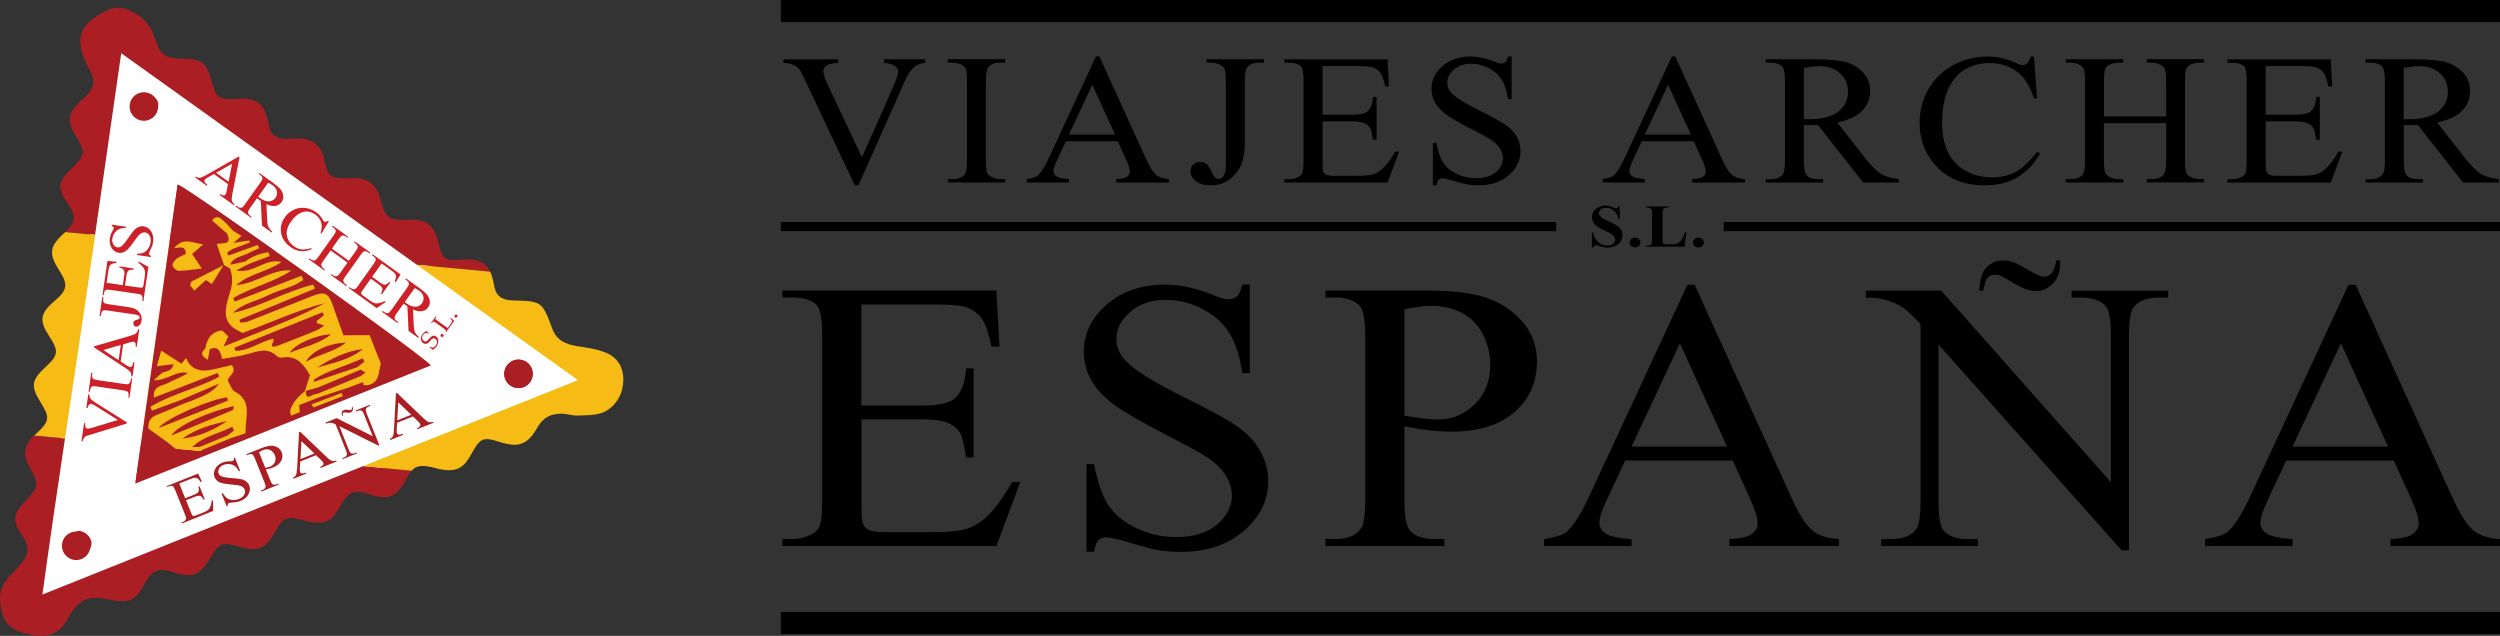 <?xml version="1.0" encoding="UTF-8"?>
<svg id="Layer_1" xmlns="http://www.w3.org/2000/svg" width="420.4" height="106.93" version="1.1" viewBox="0 0 420.4 106.93">
  <rect x="0" y="0" width="420.4" height="106.93" fill="#333333" stroke="none"/>
  <!-- Generator: Adobe Illustrator 29.8.2, SVG Export Plug-In . SVG Version: 2.1.1 Build 3)  -->
  <defs>
    <style>
      .st0 {
        fill: none;
      }

      .st1 {
        fill: #cc2128;
      }

      .st2 {
        fill: #f7bb16;
      }

      .st3 {
        fill: #ab1f24;
      }

      .st4 {
        fill: #fff;
      }

      .st5 {
        fill: #cd2028;
      }
    </style>
  </defs>
  <rect x="131.31" width="289.09" height="3.72"/>
  <rect x="131.31" y="102.9" width="289.09" height="3.72"/>
  <g>
    <path d="M155.57,9.97v.57c-.8.13-1.4.37-1.81.7-.59.5-1.11,1.26-1.56,2.29l-7.85,17.63h-.61l-8.43-17.85c-.43-.92-.74-1.48-.91-1.68-.28-.32-.62-.56-1.02-.74-.4-.18-.95-.29-1.63-.34v-.57h9.2v.57c-1.04.09-1.72.25-2.03.49s-.46.53-.46.9c0,.51.25,1.3.76,2.38l5.73,12.14,5.31-11.99c.52-1.18.78-2,.78-2.46,0-.3-.16-.58-.48-.85-.32-.27-.86-.46-1.63-.57-.06-.01-.15-.03-.28-.05v-.57h6.94Z"/>
    <path d="M169.03,30.12v.56h-9.65v-.56h.8c.93,0,1.6-.25,2.03-.75.27-.33.4-1.11.4-2.35v-13.38c0-1.05-.07-1.74-.22-2.08-.11-.25-.34-.47-.68-.66-.49-.24-1-.37-1.53-.37h-.8v-.57h9.65v.57h-.81c-.92,0-1.59.25-2.01.75-.28.33-.42,1.11-.42,2.35v13.38c0,1.05.07,1.74.22,2.08.11.25.34.47.7.66.48.24.98.37,1.51.37h.81Z"/>
    <path d="M187.96,23.75h-8.72l-1.53,3.27c-.38.8-.56,1.41-.56,1.8,0,.32.16.59.49.83.33.24,1.03.39,2.12.47v.56h-7.09v-.56c.94-.15,1.55-.35,1.83-.6.56-.49,1.19-1.48,1.88-2.98l7.92-17.04h.58l7.84,17.23c.63,1.39,1.2,2.28,1.72,2.7.52.41,1.23.64,2.15.7v.56h-8.88v-.56c.9-.04,1.5-.18,1.82-.41.32-.23.47-.52.47-.86,0-.45-.22-1.16-.66-2.12l-1.36-2.98ZM187.5,22.62l-3.82-8.37-3.92,8.37h7.74Z"/>
    <path d="M202.9,10.54v-.57h9.65v.57h-.81c-.92,0-1.59.25-2.01.75-.27.33-.4,1.11-.4,2.35v10.13c0,1.56-.19,2.82-.56,3.79-.37.97-1.01,1.81-1.92,2.53-.91.72-2,1.08-3.29,1.08-1.04,0-1.86-.24-2.46-.71s-.9-1.02-.9-1.63c0-.5.14-.88.42-1.13.37-.32.79-.47,1.28-.47.35,0,.67.11.96.32.28.21.64.78,1.07,1.71.25.55.58.82.98.82.3,0,.58-.17.84-.5.26-.34.39-.93.39-1.79v-14.14c0-1.05-.07-1.74-.22-2.08-.11-.25-.34-.47-.7-.66-.48-.24-.98-.37-1.51-.37h-.81Z"/>
    <path d="M222.4,11.1v8.19h4.95c1.28,0,2.14-.18,2.57-.53.58-.47.9-1.29.96-2.47h.61v7.21h-.61c-.16-1.01-.31-1.65-.46-1.94-.2-.36-.53-.64-.98-.84-.45-.2-1.15-.31-2.09-.31h-4.95v6.83c0,.92.04,1.47.13,1.67s.24.36.46.47.64.18,1.26.18h3.82c1.27,0,2.2-.08,2.77-.24s1.13-.48,1.66-.96c.69-.63,1.39-1.58,2.11-2.86h.66l-1.94,5.19h-17.35v-.56h.8c.53,0,1.04-.12,1.51-.35.35-.16.59-.41.72-.73.13-.33.19-.99.19-2v-13.46c0-1.31-.14-2.12-.43-2.43-.4-.41-1.06-.61-1.99-.61h-.8v-.57h17.35l.25,4.54h-.65c-.23-1.09-.49-1.84-.77-2.25-.28-.41-.7-.72-1.25-.93-.44-.15-1.22-.23-2.34-.23h-6.18Z"/>
    <path d="M254.2,9.5v7.16h-.61c-.2-1.37-.56-2.47-1.07-3.28-.52-.81-1.25-1.46-2.2-1.94-.95-.48-1.94-.72-2.96-.72-1.15,0-2.1.32-2.86.97-.75.65-1.13,1.38-1.13,2.21,0,.63.24,1.21.71,1.73.69.76,2.32,1.78,4.9,3.05,2.1,1.04,3.54,1.84,4.31,2.39.77.56,1.36,1.21,1.78,1.96.41.75.62,1.54.62,2.37,0,1.57-.66,2.92-1.98,4.06-1.32,1.14-3.02,1.7-5.11,1.7-.65,0-1.27-.05-1.84-.14-.34-.05-1.05-.24-2.13-.56-1.08-.32-1.76-.48-2.05-.48s-.5.08-.66.23c-.16.15-.28.47-.36.95h-.61v-7.1h.61c.29,1.49.67,2.6,1.16,3.34s1.23,1.35,2.23,1.84c1,.49,2.1.73,3.3.73,1.38,0,2.48-.34,3.28-1.01.8-.67,1.2-1.47,1.2-2.38,0-.51-.15-1.02-.46-1.54-.3-.52-.78-1-1.42-1.45-.43-.31-1.61-.95-3.54-1.95-1.93-.99-3.3-1.78-4.11-2.38-.81-.59-1.43-1.24-1.85-1.96s-.63-1.5-.63-2.35c0-1.49.62-2.77,1.86-3.84s2.82-1.61,4.73-1.61c1.2,0,2.46.27,3.8.81.62.25,1.06.38,1.31.38.29,0,.52-.08.71-.24.18-.16.33-.48.44-.95h.61Z"/>
    <path d="M284.8,23.75h-8.72l-1.53,3.27c-.38.8-.56,1.41-.56,1.8,0,.32.16.59.49.83.33.24,1.03.39,2.12.47v.56h-7.09v-.56c.94-.15,1.55-.35,1.83-.6.56-.49,1.19-1.48,1.88-2.98l7.92-17.04h.58l7.84,17.23c.63,1.39,1.2,2.28,1.72,2.7.52.41,1.23.64,2.15.7v.56h-8.88v-.56c.9-.04,1.5-.18,1.82-.41.32-.23.47-.52.47-.86,0-.45-.22-1.16-.66-2.12l-1.36-2.98ZM284.33,22.62l-3.82-8.37-3.92,8.37h7.74Z"/>
    <path d="M319.32,30.68h-6.01l-7.62-9.68c-.56.02-1.02.03-1.38.03-.14,0-.3,0-.46,0-.17,0-.34-.01-.51-.02v6.02c0,1.3.16,2.11.46,2.43.42.45,1.05.67,1.89.67h.88v.56h-9.65v-.56h.85c.95,0,1.63-.29,2.04-.86.23-.32.35-1.06.35-2.25v-13.38c0-1.3-.16-2.11-.46-2.43-.43-.45-1.07-.67-1.93-.67h-.85v-.57h8.2c2.39,0,4.15.16,5.29.48,1.13.32,2.1.91,2.89,1.77.79.86,1.19,1.89,1.19,3.08,0,1.27-.45,2.38-1.35,3.31-.9.94-2.3,1.6-4.19,1.99l4.65,5.94c1.06,1.36,1.98,2.27,2.74,2.72.76.45,1.76.73,2.99.86v.56ZM303.34,20.04c.21,0,.39,0,.55,0,.16,0,.28,0,.38,0,2.15,0,3.77-.43,4.86-1.28,1.09-.86,1.63-1.94,1.63-3.27s-.44-2.34-1.32-3.15c-.88-.81-2.04-1.21-3.49-1.21-.64,0-1.51.1-2.61.29v8.61Z"/>
    <path d="M342.04,9.5l.51,7.04h-.51c-.69-2.11-1.67-3.62-2.94-4.55-1.27-.93-2.8-1.39-4.58-1.39-1.49,0-2.84.35-4.05,1.05-1.21.7-2.16,1.81-2.85,3.34-.69,1.53-1.04,3.43-1.04,5.7,0,1.87.33,3.5.98,4.87s1.64,2.43,2.95,3.16c1.31.73,2.81,1.1,4.49,1.1,1.46,0,2.75-.29,3.87-.86s2.35-1.72,3.69-3.43l.51.31c-1.13,1.84-2.45,3.19-3.95,4.05s-3.29,1.28-5.36,1.28c-3.73,0-6.62-1.27-8.67-3.82-1.53-1.89-2.29-4.12-2.29-6.69,0-2.07.5-3.97,1.51-5.7s2.39-3.07,4.16-4.02c1.76-.95,3.69-1.43,5.79-1.43,1.63,0,3.23.37,4.81,1.1.46.22.8.34,1,.34.3,0,.56-.1.78-.29.29-.27.49-.66.61-1.15h.58Z"/>
    <path d="M353.79,19.58h10.46v-5.93c0-1.06-.07-1.76-.22-2.09-.11-.25-.34-.47-.7-.66-.48-.24-.98-.37-1.51-.37h-.8v-.57h9.63v.57h-.8c-.53,0-1.04.12-1.51.35-.35.16-.59.41-.72.74-.13.33-.19,1.01-.19,2.02v13.36c0,1.05.07,1.74.22,2.08.11.25.34.47.68.66.49.24,1,.37,1.53.37h.8v.56h-9.63v-.56h.8c.92,0,1.59-.25,2.01-.75.28-.33.42-1.11.42-2.35v-6.31h-10.46v6.31c0,1.05.07,1.74.22,2.08.11.25.34.47.7.66.48.24.98.37,1.51.37h.81v.56h-9.65v-.56h.8c.93,0,1.6-.25,2.03-.75.27-.33.4-1.11.4-2.35v-13.36c0-1.06-.07-1.76-.22-2.09-.11-.25-.34-.47-.68-.66-.49-.24-1-.37-1.53-.37h-.8v-.57h9.65v.57h-.81c-.53,0-1.04.12-1.51.35-.34.16-.58.41-.71.74-.13.33-.2,1.01-.2,2.02v5.93Z"/>
    <path d="M381.01,11.1v8.19h4.95c1.28,0,2.14-.18,2.57-.53.58-.47.9-1.29.96-2.47h.61v7.21h-.61c-.16-1.01-.31-1.65-.46-1.94-.2-.36-.53-.64-.98-.84-.45-.2-1.15-.31-2.09-.31h-4.95v6.83c0,.92.04,1.47.13,1.67s.24.36.46.47.64.18,1.26.18h3.82c1.27,0,2.2-.08,2.77-.24s1.13-.48,1.66-.96c.69-.63,1.39-1.58,2.11-2.86h.66l-1.94,5.19h-17.35v-.56h.8c.53,0,1.04-.12,1.51-.35.35-.16.59-.41.72-.73.13-.33.19-.99.19-2v-13.46c0-1.31-.14-2.12-.43-2.43-.4-.41-1.06-.61-1.99-.61h-.8v-.57h17.35l.25,4.54h-.65c-.23-1.09-.49-1.84-.77-2.25-.28-.41-.7-.72-1.25-.93-.44-.15-1.22-.23-2.34-.23h-6.18Z"/>
    <path d="M420.2,30.68h-6.01l-7.62-9.68c-.56.02-1.02.03-1.38.03-.14,0-.3,0-.46,0-.17,0-.34-.01-.51-.02v6.02c0,1.3.16,2.11.46,2.43.42.45,1.05.67,1.89.67h.88v.56h-9.65v-.56h.85c.95,0,1.63-.29,2.04-.86.23-.32.35-1.06.35-2.25v-13.38c0-1.3-.16-2.11-.46-2.43-.43-.45-1.07-.67-1.93-.67h-.85v-.57h8.2c2.39,0,4.15.16,5.29.48,1.13.32,2.1.91,2.89,1.77.79.86,1.19,1.89,1.19,3.08,0,1.27-.45,2.38-1.35,3.31-.9.94-2.3,1.6-4.19,1.99l4.65,5.94c1.06,1.36,1.98,2.27,2.74,2.72.76.45,1.76.73,2.99.86v.56ZM404.21,20.04c.21,0,.39,0,.55,0,.16,0,.28,0,.38,0,2.15,0,3.77-.43,4.86-1.28,1.09-.86,1.63-1.94,1.63-3.27s-.44-2.34-1.32-3.15c-.88-.81-2.04-1.21-3.49-1.21-.64,0-1.51.1-2.61.29v8.61Z"/>
  </g>
  <g>
    <path d="M144.85,51.21v16.98h10.26c2.66,0,4.44-.37,5.34-1.11,1.19-.97,1.86-2.68,2-5.13h1.27v14.95h-1.27c-.32-2.09-.64-3.43-.96-4.02-.41-.74-1.09-1.32-2.03-1.74-.94-.42-2.39-.63-4.34-.63h-10.26v14.16c0,1.9.09,3.06.28,3.47s.5.74.96.98c.46.24,1.33.36,2.62.36h7.92c2.64,0,4.56-.17,5.75-.51s2.34-1,3.44-2c1.42-1.31,2.88-3.28,4.37-5.92h1.38l-4.03,10.77h-35.98v-1.17h1.65c1.1,0,2.15-.24,3.13-.73.73-.34,1.23-.84,1.5-1.52s.4-2.06.4-4.15v-27.91c0-2.72-.3-4.4-.9-5.04-.83-.84-2.2-1.27-4.13-1.27h-1.65v-1.17h35.98l.52,9.41h-1.34c-.48-2.26-1.02-3.81-1.6-4.66-.58-.84-1.45-1.49-2.6-1.93-.92-.32-2.54-.47-4.86-.47h-12.81Z"/>
    <path d="M210.17,47.88v14.86h-1.27c-.41-2.85-1.15-5.12-2.22-6.81s-2.59-3.03-4.56-4.02c-1.97-.99-4.02-1.49-6.13-1.49-2.39,0-4.36.67-5.92,2.01-1.56,1.34-2.34,2.87-2.34,4.58,0,1.31.49,2.5,1.48,3.58,1.42,1.58,4.81,3.7,10.16,6.33,4.36,2.15,7.34,3.81,8.93,4.96s2.82,2.51,3.68,4.07c.86,1.56,1.29,3.2,1.29,4.91,0,3.25-1.37,6.06-4.11,8.41-2.74,2.35-6.27,3.53-10.59,3.53-1.35,0-2.63-.1-3.82-.29-.71-.11-2.19-.49-4.42-1.16-2.24-.67-3.66-1-4.25-1s-1.03.16-1.36.47c-.33.32-.58.97-.74,1.96h-1.27v-14.73h1.27c.6,3.08,1.4,5.39,2.41,6.92,1.01,1.53,2.55,2.8,4.63,3.82,2.08,1.01,4.36,1.52,6.83,1.52,2.87,0,5.14-.7,6.8-2.09,1.66-1.39,2.5-3.04,2.5-4.94,0-1.06-.32-2.12-.95-3.2-.63-1.08-1.61-2.08-2.94-3.01-.89-.63-3.34-1.98-7.33-4.04s-6.83-3.7-8.52-4.93-2.97-2.58-3.84-4.05c-.87-1.48-1.31-3.1-1.31-4.88,0-3.08,1.29-5.74,3.86-7.97,2.57-2.23,5.84-3.34,9.81-3.34,2.48,0,5.11.56,7.88,1.68,1.29.53,2.19.79,2.72.79.6,0,1.08-.16,1.46-.49.38-.33.68-.99.91-1.98h1.27Z"/>
    <path d="M236.17,71.7v12.51c0,2.7.32,4.38.96,5.04.87.93,2.19,1.39,3.96,1.39h1.79v1.17h-20v-1.17h1.76c1.97,0,3.39-.59,4.24-1.77.46-.65.69-2.21.69-4.66v-27.75c0-2.7-.31-4.38-.93-5.04-.9-.93-2.23-1.39-3.99-1.39h-1.76v-1.17h17.11c4.18,0,7.47.4,9.88,1.19s4.44,2.13,6.09,4.01c1.65,1.88,2.48,4.11,2.48,6.68,0,3.51-1.26,6.36-3.77,8.55-2.51,2.2-6.07,3.29-10.66,3.29-1.12,0-2.34-.07-3.65-.22-1.31-.15-2.71-.37-4.2-.67ZM236.17,69.9c1.22.21,2.29.37,3.24.47.94.11,1.74.16,2.41.16,2.39,0,4.45-.85,6.18-2.55,1.73-1.7,2.6-3.9,2.6-6.6,0-1.86-.41-3.58-1.24-5.18-.83-1.59-2-2.79-3.51-3.58-1.52-.79-3.24-1.19-5.17-1.19-1.17,0-2.67.2-4.51.6v17.87Z"/>
    <path d="M291.37,77.44h-18.08l-3.17,6.78c-.78,1.67-1.17,2.91-1.17,3.74,0,.65.34,1.23,1.02,1.73.68.5,2.14.82,4.39.97v1.17h-14.7v-1.17c1.95-.32,3.21-.73,3.79-1.24,1.17-1.01,2.47-3.07,3.89-6.18l16.42-35.35h1.21l16.25,35.73c1.31,2.87,2.5,4.74,3.56,5.59s2.55,1.34,4.46,1.44v1.17h-18.42v-1.17c1.86-.08,3.12-.37,3.77-.86.65-.49.98-1.08.98-1.77,0-.93-.46-2.4-1.38-4.4l-2.82-6.18ZM290.41,75.09l-7.92-17.36-8.13,17.36h16.04Z"/>
    <path d="M313.76,48.87h12.67l28.54,32.22v-24.77c0-2.64-.32-4.29-.96-4.94-.85-.89-2.19-1.33-4.03-1.33h-1.62v-1.17h16.25v1.17h-1.65c-1.97,0-3.37.55-4.2,1.65-.5.68-.76,2.22-.76,4.62v36.21h-1.24l-30.78-34.59v26.45c0,2.64.31,4.29.93,4.94.87.89,2.22,1.33,4.03,1.33h1.65v1.17h-16.25v-1.17h1.62c2,0,3.41-.55,4.24-1.65.5-.68.76-2.22.76-4.62v-29.87c-1.35-1.46-2.38-2.42-3.08-2.88-.7-.46-1.73-.9-3.08-1.3-.67-.19-1.68-.29-3.03-.29v-1.17Z"/>
    <path d="M402.53,77.44h-18.08l-3.17,6.78c-.78,1.67-1.17,2.91-1.17,3.74,0,.65.34,1.23,1.02,1.73.68.5,2.14.82,4.39.97v1.17h-14.7v-1.17c1.95-.32,3.21-.73,3.79-1.24,1.17-1.01,2.47-3.07,3.89-6.18l16.42-35.35h1.21l16.25,35.73c1.31,2.87,2.5,4.74,3.56,5.59s2.55,1.34,4.46,1.44v1.17h-18.42v-1.17c1.86-.08,3.12-.37,3.77-.86.65-.49.98-1.08.98-1.77,0-.93-.46-2.4-1.38-4.4l-2.82-6.18ZM401.57,75.09l-7.92-17.36-8.13,17.36h16.04Z"/>
  </g>
  <g>
    <path d="M272.34,34.57l.06,2.25h-.22c-.1-.56-.36-1.02-.77-1.36s-.85-.52-1.33-.52c-.37,0-.66.09-.88.27s-.32.39-.32.63c0,.15.04.28.11.4.1.16.27.31.5.46.17.11.56.3,1.18.58.86.39,1.44.76,1.74,1.1.3.35.44.74.44,1.19,0,.57-.24,1.05-.72,1.46-.48.41-1.09.61-1.82.61-.23,0-.45-.02-.66-.06-.21-.04-.46-.12-.78-.24-.17-.07-.32-.1-.43-.1-.09,0-.19.03-.3.1-.1.07-.19.17-.25.3h-.2v-2.55h.2c.16.72.47,1.27.92,1.64.45.38.94.57,1.47.57.41,0,.73-.1.97-.3.24-.2.36-.44.36-.71,0-.16-.05-.31-.14-.46-.09-.15-.23-.29-.42-.43-.19-.13-.52-.31-1-.53-.67-.3-1.15-.56-1.44-.77s-.52-.45-.67-.71-.24-.55-.24-.87c0-.54.21-1,.65-1.38.43-.38.97-.57,1.63-.57.24,0,.47.03.69.08.17.04.38.11.62.22.24.11.42.16.51.16s.17-.03.22-.08c.05-.05.11-.18.15-.38h.16Z"/>
    <path d="M274.94,39.95c.25,0,.47.08.64.24.18.16.26.36.26.59s-.09.43-.27.59c-.18.16-.39.24-.64.24s-.46-.08-.64-.24-.26-.36-.26-.59.09-.43.26-.59.39-.24.64-.24Z"/>
    <path d="M283.58,39.11l-.28,2.37h-6.53v-.18h.24c.21,0,.38-.04.51-.1.09-.05.17-.13.22-.24.04-.08.06-.29.06-.63v-4.45c0-.35-.02-.56-.06-.65-.04-.09-.12-.16-.24-.23-.12-.06-.28-.1-.49-.1h-.24v-.18h3.92v.18h-.32c-.21,0-.38.04-.52.1-.09.05-.17.13-.22.24-.04.08-.06.29-.06.63v4.31c0,.35.02.57.06.66.04.1.13.17.25.21.09.03.31.04.66.04h.61c.39,0,.71-.06.98-.19.26-.13.49-.33.67-.6.19-.27.37-.67.54-1.21h.22Z"/>
    <path d="M285.61,39.95c.25,0,.47.08.64.24.18.16.26.36.26.59s-.09.43-.27.59c-.18.16-.39.24-.64.24s-.46-.08-.64-.24-.26-.36-.26-.59.09-.43.26-.59.39-.24.64-.24Z"/>
  </g>
  <path d="M333.51,48.87h-.68c.06-1.79.46-3.09,1.22-3.88.75-.8,1.68-1.2,2.79-1.2.58,0,1.12.09,1.6.26.64.22,1.55.69,2.72,1.4,1.17.71,2.04,1.07,2.61,1.07.45,0,.86-.18,1.2-.53s.62-1.09.82-2.2h.66c.01,1.22-.16,2.18-.52,2.89-.36.71-.87,1.27-1.54,1.67-.66.4-1.33.6-1.99.6-1.12,0-2.52-.52-4.18-1.57-.9-.56-1.5-.9-1.81-1.02-.31-.12-.62-.18-.92-.18-.58,0-1.05.24-1.39.71-.16.22-.36.88-.6,1.98Z"/>
  <polygon class="st4" points="19.77 7.35 99.98 64.24 6.09 102.04 19.77 7.35"/>
  <g>
    <path class="st0" d="M16,39.5l12.5,1.16c.46-3.21.91-6.42,1.37-9.64.91.34,8.25,5.41,16.57,11.31l23.67,2.2c-16.53-11.83-33.04-23.64-49.71-35.57-1.5,10.34-2.94,20.47-4.4,30.54Z"/>
    <path class="st0" d="M22.79,81.03c.29-2.05.58-4.08.87-6.13l-12.72-1.18c-1.3,8.68-2.58,17.4-3.8,26.27,18.1-7.25,36.03-14.43,53.94-21.6l-25.69-2.39c-4.19,1.67-8.38,3.35-12.6,5.04Z"/>
    <path class="st3" d="M20.4,8.96c16.68,11.93,33.18,23.75,49.71,35.57l12.3,1.14c-.9-1.81-2.51-2.21-4.82-2.01-2.93.25-3.17-.05-3.94-3.08-.7-2.75-1.99-3.74-4.72-3.62-3.65.16-4.12-.19-5.08-3.89-.46-1.77-1.82-2.95-3.65-3.1-.68-.05-1.37.02-2.06.02-2.51.01-2.88-.27-3.55-2.74-.09-.33-.08-.69-.19-1.01-.61-1.89-1.99-2.91-4.04-2.96-.86-.02-1.72.09-2.57.06-1.36-.05-2.24-.72-2.54-2.1-.16-.75-.35-1.49-.6-2.22-.57-1.69-1.87-2.38-3.56-2.44-.51-.02-1.03.06-1.54.08-2.76.09-3.23-.26-3.96-2.94-.87-3.2-1.6-3.79-4.75-3.85-3.12-.06-3.83-.54-4.83-3.51-.81-2.44-2.27-3.92-4.84-4.82-1.24-.43-2.51-.05-2.64,0-5.32,2.32-6.27,5.01-3.54,10.07.12.23.25.45.35.69.61,1.31.44,2.51-.57,3.55-.42.43-.88.82-1.31,1.24-2.07,2-2.24,3.21-.78,5.65,1.78,2.99,1.74,3.28-.72,5.66-2.25,2.17-2.36,3.23-.61,5.78,1.51,2.2,1.45,3.08-.41,4.82l5.05.47c1.46-10.07,2.91-20.2,4.4-30.54Z"/>
    <path class="st3" d="M7.13,99.99c1.22-8.87,2.5-17.59,3.8-26.27l-5.18-.48c-.25.23-.49.46-.69.73-.93,1.27-1.14,2.59-.34,4.06,1.98,3.68,1.95,3.69-.93,6.78-1.42,1.52-1.58,2.6-.6,4.39.25.45.56.86.84,1.29.84,1.3.84,2.59-.13,3.82-.64.8-1.3,1.6-2.03,2.32-1.89,1.87-2.21,3.73-1.54,6.31.57,2.2,1.75,3.23,5.36,3.88,2.85.52,4.7-.89,5.49-2.4,1.92-3.67,3.66-4.37,7.23-3.61,3.22.69,4.42.25,5.85-2.56,1.29-2.56,2.58-2.75,4.73-2.07,3.43,1.09,4.56.64,6.36-2.35,1.54-2.54,1.95-2.71,4.78-1.92,3.32.92,4.48.45,6.1-2.47,1.35-2.44,1.99-2.71,4.74-1.98.25.07.49.17.74.22,2.9.6,4.04.08,5.47-2.51,1.35-2.45,2.38-2.9,4.73-2.11,3.4,1.15,4.72.62,6.45-2.58.32-.59.6-1.02.9-1.35l-8.17-.76c-17.92,7.17-35.85,14.36-53.94,21.6Z"/>
    <path class="st3" d="M22.79,81.03c4.22-1.68,8.41-3.36,12.6-5.04l-11.73-1.09c-.29,2.04-.58,4.08-.87,6.13Z"/>
    <path class="st3" d="M29.87,31.03c-.46,3.21-.91,6.43-1.37,9.64l17.94,1.67c-8.32-5.9-15.66-10.96-16.57-11.31Z"/>
    <path class="st2" d="M72.5,78.53c.5.1.99.29,1.5.38,2.72.49,3.92-.1,5.25-2.54,1.51-2.76,1.98-2.96,4.85-2.03,3.03.97,4.63.46,6.21-2.37,1.09-1.94,2.65-2.56,4.7-2.36.68.07,1.36.29,2.04.27,1.27-.04,2.59-.02,3.8-.34,2.17-.58,3.7-2.74,3.92-4.9.26-2.54-.67-4.45-3.01-5.38-1.48-.59-3.12-.8-4.71-1.05-1.89-.3-3.44-.95-4.17-2.91-1.73-4.64-1.74-4.63-6.6-4.78-1.94-.06-2.92-.75-3.22-2.63-.14-.9-.36-1.63-.65-2.21l-12.3-1.14c9.01,6.45,18.03,12.9,27.08,19.38-12.06,4.83-24.09,9.65-36.13,14.47l8.17.76c.76-.84,1.59-.94,3.25-.62Z"/>
    <path class="st2" d="M13.8,54.57c.74-5.01,1.48-10.04,2.21-15.07l-5.05-.47c-.07.07-.13.13-.21.2-2.43,2.2-2.59,3.43-.81,6.21,1.53,2.38,1.41,3.31-.63,5.05-2.65,2.26-2.8,3.39-.86,6.33,1.4,2.11,1.3,2.97-.53,4.65-2.7,2.48-2.84,3.39-1,6.34,1.47,2.35,1.39,3.02-.58,4.89-.19.18-.39.36-.59.54l5.18.48c.96-6.4,1.92-12.78,2.87-19.15Z"/>
    <path class="st2" d="M35.38,76c12.34-4.93,24.58-9.82,36.84-14.72-.92-1.07-14.29-10.8-25.78-18.94l-17.94-1.67c-1.62,11.4-3.23,22.8-4.85,34.24l11.73,1.09Z"/>
  </g>
  <polygon class="st2" points="49.11 47.11 27.78 47.2 32.06 33.06 47.09 43.14 49.11 47.11"/>
  <circle class="st3" cx="87.18" cy="62.87" r="2.4"/>
  <g>
    <path class="st3" d="M72.47,61.45c-1.6-1.85-40.41-29.6-42.59-30.42-2.38,16.76-4.74,33.47-7.13,50.29,16.74-6.69,33.21-13.27,49.72-19.87ZM52.73,68.51c-.11-.17-.23-.34-.34-.51,1.69-.64,3.38-1.28,5.06-1.92.07.18.13.36.2.54-1.64.63-3.28,1.27-4.92,1.9ZM37.61,37.18c.59.49,1.07,1.1,1.6,1.66.42.25.84.49,1.4.82-.44.38-.89.78-1.35,1.19.88-.14,1.77-.28,2.65-.41.03.11.07.23.1.34-.97.36-1.93.73-2.9,1.09-.31.2-.61.41-.92.61.07.17.15.33.22.5,1.64-.6,3.29-1.2,4.93-1.79.08.18.15.36.23.55-.59.28-1.2.52-1.78.83-1.08.58-2.52.59-3.1,1.95.84-.18,1.68-.35,2.51-.53,1.2-.87,2.51-1.38,3.93-1.57.08.21.16.42.23.63-1.21.46-2.41.92-3.62,1.38-.52.27-1.04.55-2,1.05,2.92.61,4.7-2.08,7.6-1.44-2.44,1.73-5.22,1.88-7.63,3.91,3.6-.34,6.11-2.79,9.29-2.46-3.07,2.02-6.67,2.8-9.77,4.62.08.2.16.4.24.6,3.75-1.45,7.49-2.89,11.24-4.34.1.23.2.47.3.7-1.8,1.3-4.08,1.64-6.03,2.63-1.93.98-4.17,1.3-5.81,2.92,4.69-1.05,8.87-3.66,13.53-4.76.08.23.17.45.25.68-4.22,1.74-8.45,3.48-12.67,5.23.04.16.08.31.12.47.41-.05.85,0,1.22-.15,3.69-1.44,7.36-2.92,11.05-4.37,1.9-.74,2.59-.39,3.25,1.51.58,1.7,1.2,3.38,1.83,5.15l4.4-.02c.64,1.61,1.22,3.09,1.9,4.81-.46,1.19-.04,3.29-2.41,3.63-.18-.02-.36-.05-.54-.07.01-.16,0-.32-.04-.48-.85.33-1.71.66-2.56.98,0,0,0-.01-.01-.02-1.56.51-3.12,1.02-4.68,1.54-1.1.43-2.2.86-3.5,1.37.03.29.06.65.11,1.17-.4.17-.92.39-1.4.6-.73-.74.45-2.75,2.24-4.09.29-.89.57-1.78.87-2.71-1.05-1.74-2.15-3.37-4.61-2.96-.31.05-.76-.05-.97-.26-1.53-1.48-3.15-.82-4.83-.35-1.37.38-2.81.55-4.38.84-.25-1.31-.68-2.25-2.06-1.64-.1.57-.2,1.13-.32,1.78-.97-.54-1.37-1.08-.43-1.9.28-1.55.91-2.78,2.8-3.04.31.29.68.63,1.07.99-.2.43-.38.82-.8,1.73,6.03-2.51,11.72-4.48,17.06-7.32-4.79,1.24-9.26,3.36-13.86,5.02-2.93-1.29-3.45-2.79-2.18-6.62.49-1.49.59-2.8.05-4.21-.33-.2-.66-.39-.99-.59-.4-1.15-.8-2.3-1.22-3.48.67-.41,2.72.38,1.73-1.8-.83-.72-1.65-1.44-2.53-2.21.84-1.04,1.46-.33,1.99.11ZM32.67,48.86c-.26-.32-.51-.63-.7-.87.11-.34.12-.59.22-.64,1.79-.92,3.59-1.82,5.38-2.73-.61.99-1.23,1.99-1.94,3.14-.11-.07-.48-.33-1-.68-.55.51-1.14,1.04-1.96,1.79ZM29.28,41.73c1.59-1.94,3.15-.83,4.9-.64-.7.61-1.25,1.07-1.87,1.61.53.8,1,1.5,1.63,2.45-1.37.16-2.63.38-3.9.39-.36,0-.94-.54-1.03-.92-.07-.31.36-.85.7-1.12.45-.35,1.02-.54,1.5-.77.1-1.48-.98-1.09-1.93-1ZM36.61,62.71c-3.52,1.36-7.03,2.72-10.72,4.15-.25-2.02,1.43-1.96,2.41-2.48,1.08-.57,2.25-.96,3.29-1.66-1.95-.48-3.33,1.25-5.74,1.23.71-.64,1.07-.96,1.43-1.28.72-.26,1.66-.24,1.9-1.43-1.06.13-1.94.23-2.82.34.24-.81.47-1.62.76-2.61,1.17.75,2.3,1.48,3.41,2.19.28-.36.49-.61.75-.94.98,2.25,2.78,2.32,4.78,1.85.99-.23,1.97-.45,2.93-.67.9,1.18-.45,1.68-.71,2.55.4.65.64,1.6,1.23,1.91,2.34,1.25,2.1,3.26,1.85,5.33-.06.5-.05,1.01-.08,1.67-.84.28-1.64.54-2.44.8-1.59.65-3.17,1.3-4.76,1.96-1.57,1.18-3.02,1.19-4.58-.16-1.47-1.27-3.13-2.34-4.56-3.39-.08-1.4.53-1.96,1.51-2.34,1.51-.58,2.99-1.25,4.48-1.87q5.02-1.72,5.86-3.33c-2.38,1.02-4.45,1.91-6.52,2.79-1.57.58-3.14,1.15-4.71,1.73-.09-.21-.18-.42-.27-.64,3.61-2.17,7.87-3.08,11.58-5.06-.09-.22-.19-.43-.28-.65Z"/>
    <path class="st3" d="M53.46,65.16c-.67.19-1.34.38-2.01.57-.05.83.12,1.29,1.05.74.26-.16.6-.18.9-.26,2.41-.98,4.81-1.97,7.22-2.95.28-.21.56-.41.85-.62-.28-.16-.56-.32-.84-.48-2.39,1-4.77,2-7.16,3Z"/>
    <path class="st3" d="M54.5,54.74c-.65-.22-.95-.32-1.25-.42.03-.12.05-.25.04-.37.4-.32.8-.64,1.2-.96-.09-.16-.19-.31-.28-.47-4.94,1.99-9.88,3.97-14.81,5.96.06.17.12.34.19.51,2.34.02,4.2-1.6,6.41-2.03-.01.16-.02.32-.03.48-.68,1.09.16.91.68.71,2.23-.83,4.43-1.72,6.64-2.62.34-.14.63-.4,1.23-.79Z"/>
    <path class="st3" d="M52.87,63.76c-.1.06-.08.31-.12.47,2.44-.83,4.88-1.65,7.32-2.48.41-.31.81-.63,1.22-.94-.1-.19-.21-.38-.31-.56-2.67,1.26-5.56,1.93-8.11,3.51Z"/>
    <path class="st3" d="M61.03,58.69c-2.83.36-5.33,1.58-7.71,3.14,2.64-.82,5.46-1.28,7.71-3.14Z"/>
    <path class="st3" d="M48.73,59.32c2.33-1,4.9-1.43,6.93-3.1-2.51.07-6.18,1.7-6.93,3.1Z"/>
    <path class="st3" d="M51.42,60.85c2.32-1.35,4.61-1.56,6.75-3.23-2.93.11-5.7,1.35-6.75,3.23Z"/>
    <path class="st3" d="M26.68,71.97c4.21-1.66,7.94-3.13,11.66-4.61-.05-.18-.1-.35-.14-.53-2.49.19-10.21,3.42-11.52,5.14Z"/>
    <path class="st3" d="M28.84,73.23c3.65-1.5,6.99-2.88,10.32-4.28.12-.05.1-.42.15-.67-4.47,1.04-9.57,3.32-10.48,4.95Z"/>
    <path class="st3" d="M30.67,73.75c2.77-.31,5.23-1.41,7.52-2.95-2.66.59-5.27,1.33-7.52,2.95Z"/>
    <path class="st3" d="M32.33,75.17h1.21c1.58-.66,3.16-1.31,4.75-1.96.35-.28.71-.55,1.06-.83-.1-.21-.21-.42-.31-.63-2.18,1.21-4.72,1.52-6.71,3.41Z"/>
  </g>
  <path class="st3" d="M13.16,89.29c-.14,0-.27.04-.41.09-1.3.03-2.35,1.1-2.34,2.41s1.08,2.4,2.41,2.39c1.16,0,2.13-.83,2.35-1.93.14-.26.21-.57.21-.89,0-1.07-1.16-2.14-2.22-2.07Z"/>
  <circle class="st3" cx="87.2" cy="62.86" r="2.4"/>
  <path class="st3" d="M24.2,20.31c1.33,0,2.4-1.08,2.39-2.41,0-.02,0-.03,0-.05.02-.1.03-.21.03-.31,0-.43-.24-.85-.6-1.18-.44-.52-1.1-.85-1.84-.85-1.33,0-2.4,1.08-2.39,2.41s1.08,2.4,2.41,2.39Z"/>
  <g>
    <path class="st5" d="M14.83,66.29l.19.03c0,.27.05.48.15.63.14.22.37.43.69.63l5.47,3.45-.03.2-6.33,1.94c-.33.1-.53.17-.6.22-.12.08-.22.18-.29.3-.08.13-.14.3-.19.53l-.19-.03.44-3.05.19.03c-.02.35,0,.58.07.7.06.11.15.18.28.2.17.03.44-.02.83-.14l4.3-1.31-3.72-2.34c-.37-.23-.63-.36-.78-.38-.1-.01-.2.03-.3.12-.1.09-.19.27-.27.51,0,.02-.02.05-.03.09l-.19-.03.33-2.3Z"/>
    <path class="st5" d="M22.04,63.65l.19.03-.46,3.2-.19-.03.04-.26c.04-.31,0-.54-.15-.71-.1-.1-.35-.18-.76-.24l-4.44-.65c-.35-.05-.58-.06-.7-.03-.09.02-.17.09-.25.19-.1.15-.17.31-.2.49l-.04.26-.19-.03.46-3.2.19.03-.04.27c-.04.3,0,.54.15.7.09.11.35.19.76.25l4.44.65c.35.05.58.06.7.03.09-.02.17-.09.25-.2.1-.15.17-.31.19-.48l.04-.27Z"/>
    <path class="st5" d="M20.71,57.9l-.42,2.89,1.01.66c.25.16.44.25.57.27.11.02.21-.03.3-.12.09-.1.18-.32.26-.68l.19.03-.34,2.35-.19-.03c0-.32-.04-.53-.11-.63-.13-.21-.43-.47-.9-.77l-5.27-3.45.03-.19,6.09-1.77c.49-.14.82-.29.98-.44.16-.15.27-.38.33-.68l.19.03-.43,2.95-.19-.03c.03-.3.01-.51-.05-.62-.06-.12-.15-.18-.26-.2-.15-.02-.39.02-.74.12l-1.05.31ZM20.32,58l-2.96.86,2.59,1.7.37-2.57Z"/>
    <path class="st5" d="M16.93,53.15l-.19-.03.46-3.2.19.03-.04.27c-.04.3,0,.54.15.7.1.1.35.18.76.24l3.36.49c.52.08.93.2,1.23.37.3.17.55.42.75.76.19.34.26.72.2,1.14-.05.34-.17.61-.35.78-.19.18-.38.25-.58.22-.17-.02-.28-.09-.35-.19-.09-.14-.12-.29-.1-.45.02-.12.07-.22.15-.3.08-.08.29-.17.62-.27.2-.06.3-.15.32-.29.01-.1-.03-.2-.13-.3-.1-.1-.29-.17-.57-.22l-4.69-.68c-.35-.05-.58-.06-.7-.03-.09.02-.17.09-.25.2-.1.15-.17.31-.19.48l-.04.27Z"/>
    <path class="st5" d="M17.93,47.56l2.72.39.24-1.64c.06-.43.04-.72-.05-.88-.13-.21-.38-.36-.77-.44l.03-.2,2.39.35-.03.2c-.34,0-.56.02-.67.06-.13.05-.24.15-.33.29-.09.14-.16.37-.2.68l-.24,1.64,2.27.33c.3.04.49.06.56.04s.13-.06.18-.13c.05-.07.09-.2.12-.41l.18-1.27c.06-.42.08-.73.05-.93-.03-.2-.11-.4-.24-.6-.18-.26-.46-.54-.85-.84l.03-.22,1.63.9-.84,5.76-.19-.03.04-.26c.03-.18.01-.35-.04-.52-.04-.12-.11-.22-.21-.27-.1-.06-.32-.11-.66-.16l-4.46-.65c-.44-.06-.71-.05-.83.03-.15.11-.25.32-.3.63l-.04.26-.19-.03.84-5.76,1.52.14-.03.21c-.37.03-.63.07-.78.15s-.27.2-.37.37c-.07.14-.13.4-.19.77l-.3,2.05Z"/>
    <path class="st5" d="M18.81,37.78l2.38.35-.03.2c-.47,0-.85.07-1.14.2-.29.13-.54.34-.75.64-.2.29-.33.61-.38.95-.06.38,0,.71.18,1,.18.28.4.44.68.48.21.03.41-.02.61-.15.29-.19.7-.68,1.25-1.48.45-.65.78-1.09,1-1.32.22-.23.47-.39.74-.5.27-.1.54-.13.82-.09.52.08.94.36,1.25.85.31.49.42,1.09.32,1.78-.03.22-.08.42-.13.6-.03.11-.13.34-.29.68-.16.34-.25.56-.26.66-.01.09,0,.17.04.23.04.06.14.12.3.16l-.03.2-2.36-.34.03-.2c.51-.02.89-.1,1.16-.23.27-.12.51-.34.72-.65.21-.31.34-.66.4-1.06.07-.46,0-.84-.18-1.14-.18-.3-.43-.47-.73-.52-.17-.02-.35,0-.53.08-.19.08-.37.21-.55.4-.12.13-.39.49-.82,1.08-.42.59-.75,1.01-.99,1.25-.24.24-.48.41-.74.52s-.53.14-.81.1c-.49-.07-.89-.34-1.19-.8-.3-.46-.4-1.01-.31-1.65.06-.4.21-.81.45-1.22.12-.19.18-.33.19-.42.01-.1,0-.18-.04-.25-.04-.07-.14-.13-.29-.19l.03-.2Z"/>
  </g>
  <g>
    <path class="st1" d="M38.34,30.96l-2.37-1.7-1.05.6c-.26.15-.43.27-.5.38-.06.09-.07.19-.03.32.04.13.2.31.49.54l-.11.15-1.93-1.39.11-.15c.28.14.49.21.61.19.25-.02.61-.17,1.09-.45l5.47-3.11.16.11-1.22,6.24c-.1.5-.12.86-.06,1.07.06.21.21.42.45.61l-.11.15-2.41-1.74.11-.15c.25.16.44.24.57.24.13,0,.23-.05.29-.14.09-.12.17-.36.23-.71l.21-1.08ZM38.44,30.56l.59-3.03-2.69,1.52,2.1,1.51Z"/>
    <path class="st1" d="M45.68,39.1l-1.63-1.17-.19-4.13c-.16-.1-.28-.19-.38-.26-.04-.03-.08-.06-.12-.09-.04-.03-.09-.07-.14-.11l-1.17,1.64c-.25.36-.37.61-.35.75.03.21.15.39.38.55l.24.17-.11.15-2.62-1.88.11-.15.23.17c.26.19.5.24.72.17.12-.04.3-.22.53-.54l2.6-3.65c.25-.36.37-.61.35-.75-.03-.21-.16-.39-.39-.56l-.23-.17.11-.15,2.23,1.6c.65.47,1.1.86,1.34,1.17.25.31.39.66.44,1.05.05.39-.04.75-.28,1.07-.25.35-.58.56-1.01.64-.43.08-.94-.01-1.53-.28l.11,2.53c.02.58.09,1.01.22,1.28s.34.54.65.82l-.11.15ZM43.41,33.07c.06.04.11.08.15.11s.08.06.1.08c.58.42,1.11.62,1.57.6.46-.02.82-.21,1.08-.57.25-.35.33-.73.25-1.12-.08-.39-.32-.73-.71-1.01-.17-.12-.43-.27-.76-.43l-1.67,2.35Z"/>
    <path class="st1" d="M55.28,37.26l-1.23,2.02-.14-.1c.22-.71.25-1.32.09-1.82-.17-.5-.49-.93-.97-1.28-.41-.29-.84-.46-1.3-.51-.46-.04-.94.07-1.42.36-.48.28-.95.73-1.39,1.35-.36.51-.59,1.02-.68,1.52-.09.5-.03.98.19,1.44.21.46.55.85,1.01,1.18.4.29.8.46,1.22.52.42.06.97-.01,1.67-.22l.08.18c-.67.28-1.28.39-1.86.33-.58-.06-1.15-.29-1.71-.7-1.01-.73-1.55-1.64-1.61-2.74-.05-.82.18-1.57.68-2.27.4-.56.91-.98,1.52-1.26.61-.28,1.25-.37,1.91-.29.67.08,1.28.33,1.85.74.44.32.81.73,1.09,1.24.08.15.15.25.21.29.08.06.17.08.27.07.13-.02.26-.08.39-.19l.16.11Z"/>
    <path class="st1" d="M55.82,41.81l2.84,2.04,1.15-1.62c.21-.29.32-.49.35-.61.02-.09,0-.2-.06-.32-.08-.16-.2-.29-.34-.4l-.22-.16.11-.15,2.62,1.88-.11.15-.22-.16c-.14-.1-.31-.17-.48-.2-.13-.02-.24,0-.34.06-.1.06-.25.24-.45.52l-2.6,3.65c-.2.29-.32.49-.34.61-.02.09,0,.2.06.31.08.16.2.29.34.4l.22.16-.11.15-2.62-1.88.11-.15.22.16c.25.18.48.24.69.19.14-.03.33-.22.57-.56l1.23-1.72-2.84-2.04-1.23,1.72c-.2.29-.32.49-.34.61-.02.09,0,.2.06.32.08.16.19.29.34.4l.22.16-.11.15-2.62-1.89.11-.15.22.16c.25.18.48.25.7.19.14-.04.32-.23.56-.57l2.6-3.65c.21-.29.32-.49.35-.61.02-.09,0-.2-.06-.31-.09-.16-.2-.29-.34-.4l-.22-.16.11-.15,2.62,1.88-.11.15-.22-.16c-.14-.1-.3-.17-.48-.2-.13-.02-.24,0-.34.06-.1.06-.25.24-.45.51l-1.15,1.62Z"/>
    <path class="st1" d="M64.17,44.31l-1.59,2.24,1.34.97c.35.25.62.37.8.36.25-.02.49-.18.74-.49l.17.12-1.4,1.97-.17-.12c.15-.31.24-.51.25-.62.02-.14-.02-.28-.1-.42-.08-.14-.25-.31-.51-.49l-1.34-.97-1.33,1.87c-.18.25-.27.41-.29.48-.02.07,0,.14.03.22.04.08.14.17.31.3l1.04.75c.35.25.61.41.8.47.19.07.4.09.64.06.31-.04.69-.16,1.13-.37l.18.13-1.54,1.04-4.71-3.39.11-.15.22.16c.14.1.3.17.48.2.13.02.24,0,.34-.06.1-.06.25-.23.44-.51l2.62-3.68c.25-.36.37-.61.35-.75-.03-.19-.17-.37-.42-.56l-.22-.16.11-.15,4.71,3.39-.81,1.29-.18-.13c.15-.34.22-.6.23-.77,0-.17-.05-.33-.16-.5-.09-.13-.29-.3-.59-.52l-1.68-1.21Z"/>
    <path class="st1" d="M70.33,56.82l-1.63-1.17-.19-4.13c-.16-.1-.28-.19-.38-.26-.04-.03-.08-.06-.12-.09-.04-.03-.09-.07-.14-.11l-1.17,1.64c-.25.36-.37.61-.35.75.03.2.16.39.38.55l.24.17-.11.15-2.62-1.88.11-.15.23.17c.26.19.5.24.72.17.12-.04.3-.22.53-.54l2.6-3.65c.25-.36.37-.61.34-.75-.03-.21-.16-.39-.39-.56l-.23-.17.11-.15,2.23,1.6c.65.47,1.1.85,1.34,1.16.25.31.39.66.44,1.05.05.39-.04.75-.28,1.07-.25.35-.58.56-1.01.64-.43.08-.93-.01-1.52-.28l.11,2.53c.02.58.1,1.01.22,1.28.12.27.34.54.65.82l-.11.15ZM68.05,50.79c.06.04.11.08.15.11s.08.06.1.08c.58.42,1.11.62,1.57.6.46-.02.82-.21,1.08-.57.25-.35.33-.73.25-1.12-.08-.39-.32-.73-.71-1.01-.17-.13-.43-.27-.76-.43l-1.67,2.35Z"/>
  </g>
  <g>
    <path class="st1" d="M72.76,58.82c-.1-.1-.26-.23-.51-.41l.09-.12c.17.11.28.17.32.18.04,0,.1,0,.17-.03.07-.03.16-.08.25-.15.09-.07.17-.15.23-.24.09-.12.15-.26.17-.4.02-.14,0-.27-.04-.38-.05-.11-.12-.2-.22-.27-.08-.05-.15-.09-.22-.1-.07-.01-.14,0-.21.02-.07.03-.14.07-.2.13-.04.04-.12.12-.23.25-.11.13-.21.23-.3.31-.13.1-.24.17-.33.19-.09.03-.19.03-.3.01-.11-.02-.21-.06-.3-.13-.13-.1-.23-.22-.3-.38-.06-.16-.08-.34-.04-.53.04-.2.12-.38.25-.55.08-.1.17-.21.29-.31.11-.11.24-.19.36-.27.06.07.12.13.17.18.06.05.15.12.26.21l-.09.12c-.18-.12-.28-.18-.3-.19-.06,0-.13.02-.2.05-.16.08-.28.19-.38.33-.13.18-.18.36-.16.54.02.18.12.32.28.44.1.07.18.1.27.1.08,0,.17-.04.27-.11.07-.05.17-.15.3-.29.13-.14.25-.26.36-.37.12-.09.22-.15.3-.18.08-.02.17-.03.27-.01.1.01.19.06.29.12.23.16.35.4.37.72.02.32-.08.65-.31.97-.18.24-.38.43-.61.57Z"/>
    <path class="st1" d="M74.13,56.26c.04-.06.1-.1.17-.11.07-.01.13,0,.19.04.06.04.09.09.1.17,0,.07,0,.14-.05.2-.04.06-.1.1-.17.11s-.13,0-.19-.04c-.06-.04-.09-.1-.1-.17s0-.14.05-.2Z"/>
    <path class="st1" d="M75.03,55.83l-.09-.06c.02-.1.03-.17.03-.2,0-.02,0-.04-.02-.05-.02-.03-.09-.09-.19-.17-.15-.12-.24-.18-.27-.21l-.92-.65c-.16-.11-.31-.22-.46-.32-.11-.07-.18-.11-.21-.11s-.06.01-.09.04c-.03.02-.1.11-.21.25l-.11-.08c.22-.29.36-.48.41-.55.06-.08.18-.26.37-.54l.11.08c-.1.15-.16.24-.17.28-.01.04-.02.07,0,.09.01.03.06.08.15.15.02.02.18.14.48.35l1.15.82c.12.08.22.15.3.2.11-.13.21-.27.31-.41.25-.35.4-.61.46-.77-.02-.04-.05-.08-.09-.13l-.23-.28.09-.12c.15.15.33.32.54.5-.03.06-.05.1-.07.13-.04.07-.11.17-.21.3l-.8,1.08c-.08.12-.17.24-.25.37Z"/>
    <path class="st1" d="M76.47,53.01c.04-.06.1-.1.17-.11s.13,0,.19.04c.06.04.09.09.1.17,0,.07,0,.14-.05.2-.04.06-.1.1-.17.11-.07.02-.13,0-.19-.04-.06-.04-.09-.1-.1-.17,0-.07,0-.14.05-.2Z"/>
  </g>
  <path class="st3" d="M57.64,69.89l-.1.04c-.1-.27-.11-.48-.05-.64.06-.16.18-.27.34-.34.09-.03.17-.05.25-.06.11,0,.27.01.48.05.21.04.36.04.45,0,.07-.03.12-.08.15-.15s.03-.2,0-.37l.1-.04c.07.18.1.33.09.45-.01.13-.05.24-.13.33-.07.1-.16.17-.26.2-.16.07-.4.07-.7.02-.16-.03-.27-.04-.33-.04-.05,0-.1.01-.14.03-.09.03-.14.1-.16.18,0,.04,0,.15.03.33Z"/>
  <g>
    <path class="st3" d="M30.14,81.3l1,2.49,1.5-.6c.39-.16.63-.31.72-.48.12-.21.12-.5,0-.87l.19-.07.88,2.19-.19.07c-.17-.29-.3-.47-.38-.53-.1-.08-.24-.13-.4-.14-.16,0-.39.05-.67.16l-1.5.6.83,2.07c.11.28.19.44.24.49s.12.08.2.09c.08,0,.22-.02.4-.1l1.16-.46c.39-.15.66-.29.81-.41s.28-.28.39-.49c.13-.28.23-.65.29-1.12l.2-.08.04,1.81-5.27,2.11-.07-.17.24-.1c.16-.06.3-.16.42-.29.09-.09.13-.2.13-.31s-.06-.33-.19-.63l-1.64-4.09c-.16-.4-.3-.63-.43-.69-.17-.08-.4-.06-.68.06l-.24.1-.07-.17,5.27-2.11.63,1.35-.2.08c-.2-.3-.37-.5-.51-.59-.14-.09-.3-.13-.49-.13-.15,0-.4.08-.74.22l-1.88.75Z"/>
    <path class="st3" d="M39.51,76.98l.87,2.18-.19.07c-.23-.39-.47-.68-.72-.87s-.56-.29-.9-.32c-.35-.03-.68.02-.99.14-.35.14-.6.35-.75.64-.15.29-.17.56-.07.81.08.19.22.34.43.44.3.15.92.26,1.86.33.77.06,1.3.13,1.6.2s.56.2.78.38c.22.18.38.39.48.64.19.48.15.97-.11,1.47-.26.51-.71.89-1.34,1.14-.2.08-.39.14-.58.18-.11.03-.35.06-.72.09-.37.03-.59.07-.68.1s-.14.08-.17.15c-.03.07-.03.18,0,.33l-.19.07-.86-2.16.19-.07c.27.42.52.71.76.87.24.17.54.26.9.29.36.03.73-.03,1.09-.18.42-.17.71-.4.87-.71.16-.3.19-.59.08-.87-.06-.15-.17-.29-.33-.41-.16-.12-.36-.21-.61-.27-.17-.04-.61-.09-1.31-.16s-1.22-.14-1.54-.22-.59-.2-.8-.37c-.21-.17-.37-.38-.48-.64-.18-.45-.15-.92.1-1.39.25-.48.66-.83,1.24-1.07.36-.15.78-.22,1.25-.22.22,0,.37-.01.45-.04.09-.04.15-.09.19-.16.04-.07.04-.18.02-.34l.19-.07Z"/>
    <path class="st3" d="M44.72,78.95l.73,1.83c.16.4.3.62.44.68.18.08.4.08.66-.03l.26-.11.07.17-2.93,1.17-.07-.17.26-.1c.29-.12.46-.29.52-.51.03-.12-.03-.36-.17-.72l-1.63-4.07c-.16-.4-.3-.62-.43-.68-.19-.08-.41-.07-.67.03l-.26.1-.07-.17,2.51-1c.61-.25,1.12-.38,1.52-.41s.78.05,1.13.23c.35.18.6.46.76.83.21.51.19,1.01-.05,1.47-.24.47-.7.84-1.37,1.11-.16.07-.35.13-.55.18-.2.06-.42.1-.65.15ZM44.61,78.68c.19-.04.36-.08.5-.12.14-.04.26-.08.36-.12.35-.14.6-.39.76-.74.15-.35.15-.72,0-1.12-.11-.27-.27-.5-.49-.69-.21-.19-.46-.29-.72-.32-.27-.03-.54.02-.83.13-.17.07-.38.19-.63.35l1.05,2.62Z"/>
    <path class="st3" d="M53.14,76.55l-2.65,1.06-.07,1.18c-.02.29,0,.5.05.62.04.1.12.16.25.19.13.03.36,0,.7-.12l.07.17-2.15.86-.07-.17c.27-.16.43-.3.48-.4.11-.22.18-.6.21-1.13l.33-6.14.18-.07,4.48,4.28c.36.34.64.55.85.61s.45.05.74-.05l.07.17-2.7,1.08-.07-.17c.27-.12.43-.24.5-.35.07-.11.08-.22.04-.32-.05-.14-.21-.32-.46-.56l-.78-.74ZM52.87,76.26l-2.18-2.08-.17,3.02,2.35-.94Z"/>
    <path class="st3" d="M54.75,71.05l1.86-.74,6.07,3.05-1.45-3.63c-.15-.39-.3-.61-.43-.67-.18-.08-.4-.07-.67.04l-.24.09-.07-.17,2.38-.95.07.17-.24.1c-.29.12-.46.28-.52.49-.03.13.02.37.16.72l2.12,5.31-.18.07-6.54-3.26,1.55,3.88c.15.39.3.61.43.67.18.08.4.07.67-.04l.24-.1.07.17-2.38.95-.07-.17.24-.09c.29-.12.47-.28.52-.49.03-.13-.02-.37-.16-.72l-1.75-4.38c-.28-.13-.49-.21-.62-.24-.13-.03-.31-.03-.53,0-.11.01-.26.06-.46.14l-.07-.17Z"/>
    <path class="st3" d="M69.43,70.03l-2.65,1.06-.07,1.18c-.02.29,0,.5.05.62.04.1.12.16.25.19.13.03.36,0,.7-.12l.07.17-2.15.86-.07-.17c.27-.16.43-.3.48-.4.11-.22.18-.6.21-1.13l.33-6.14.18-.07,4.48,4.28c.36.34.64.55.85.61s.45.05.74-.05l.07.17-2.7,1.08-.07-.17c.27-.12.43-.24.5-.35.07-.11.08-.22.04-.32-.05-.14-.21-.32-.46-.56l-.78-.74ZM69.15,69.74l-2.18-2.08-.17,3.02,2.35-.94Z"/>
  </g>
  <g>
    <rect x="289.87" y="37.34" width="130.53" height="1.52"/>
    <rect x="131.31" y="37.34" width="130.37" height="1.52"/>
  </g>
</svg>